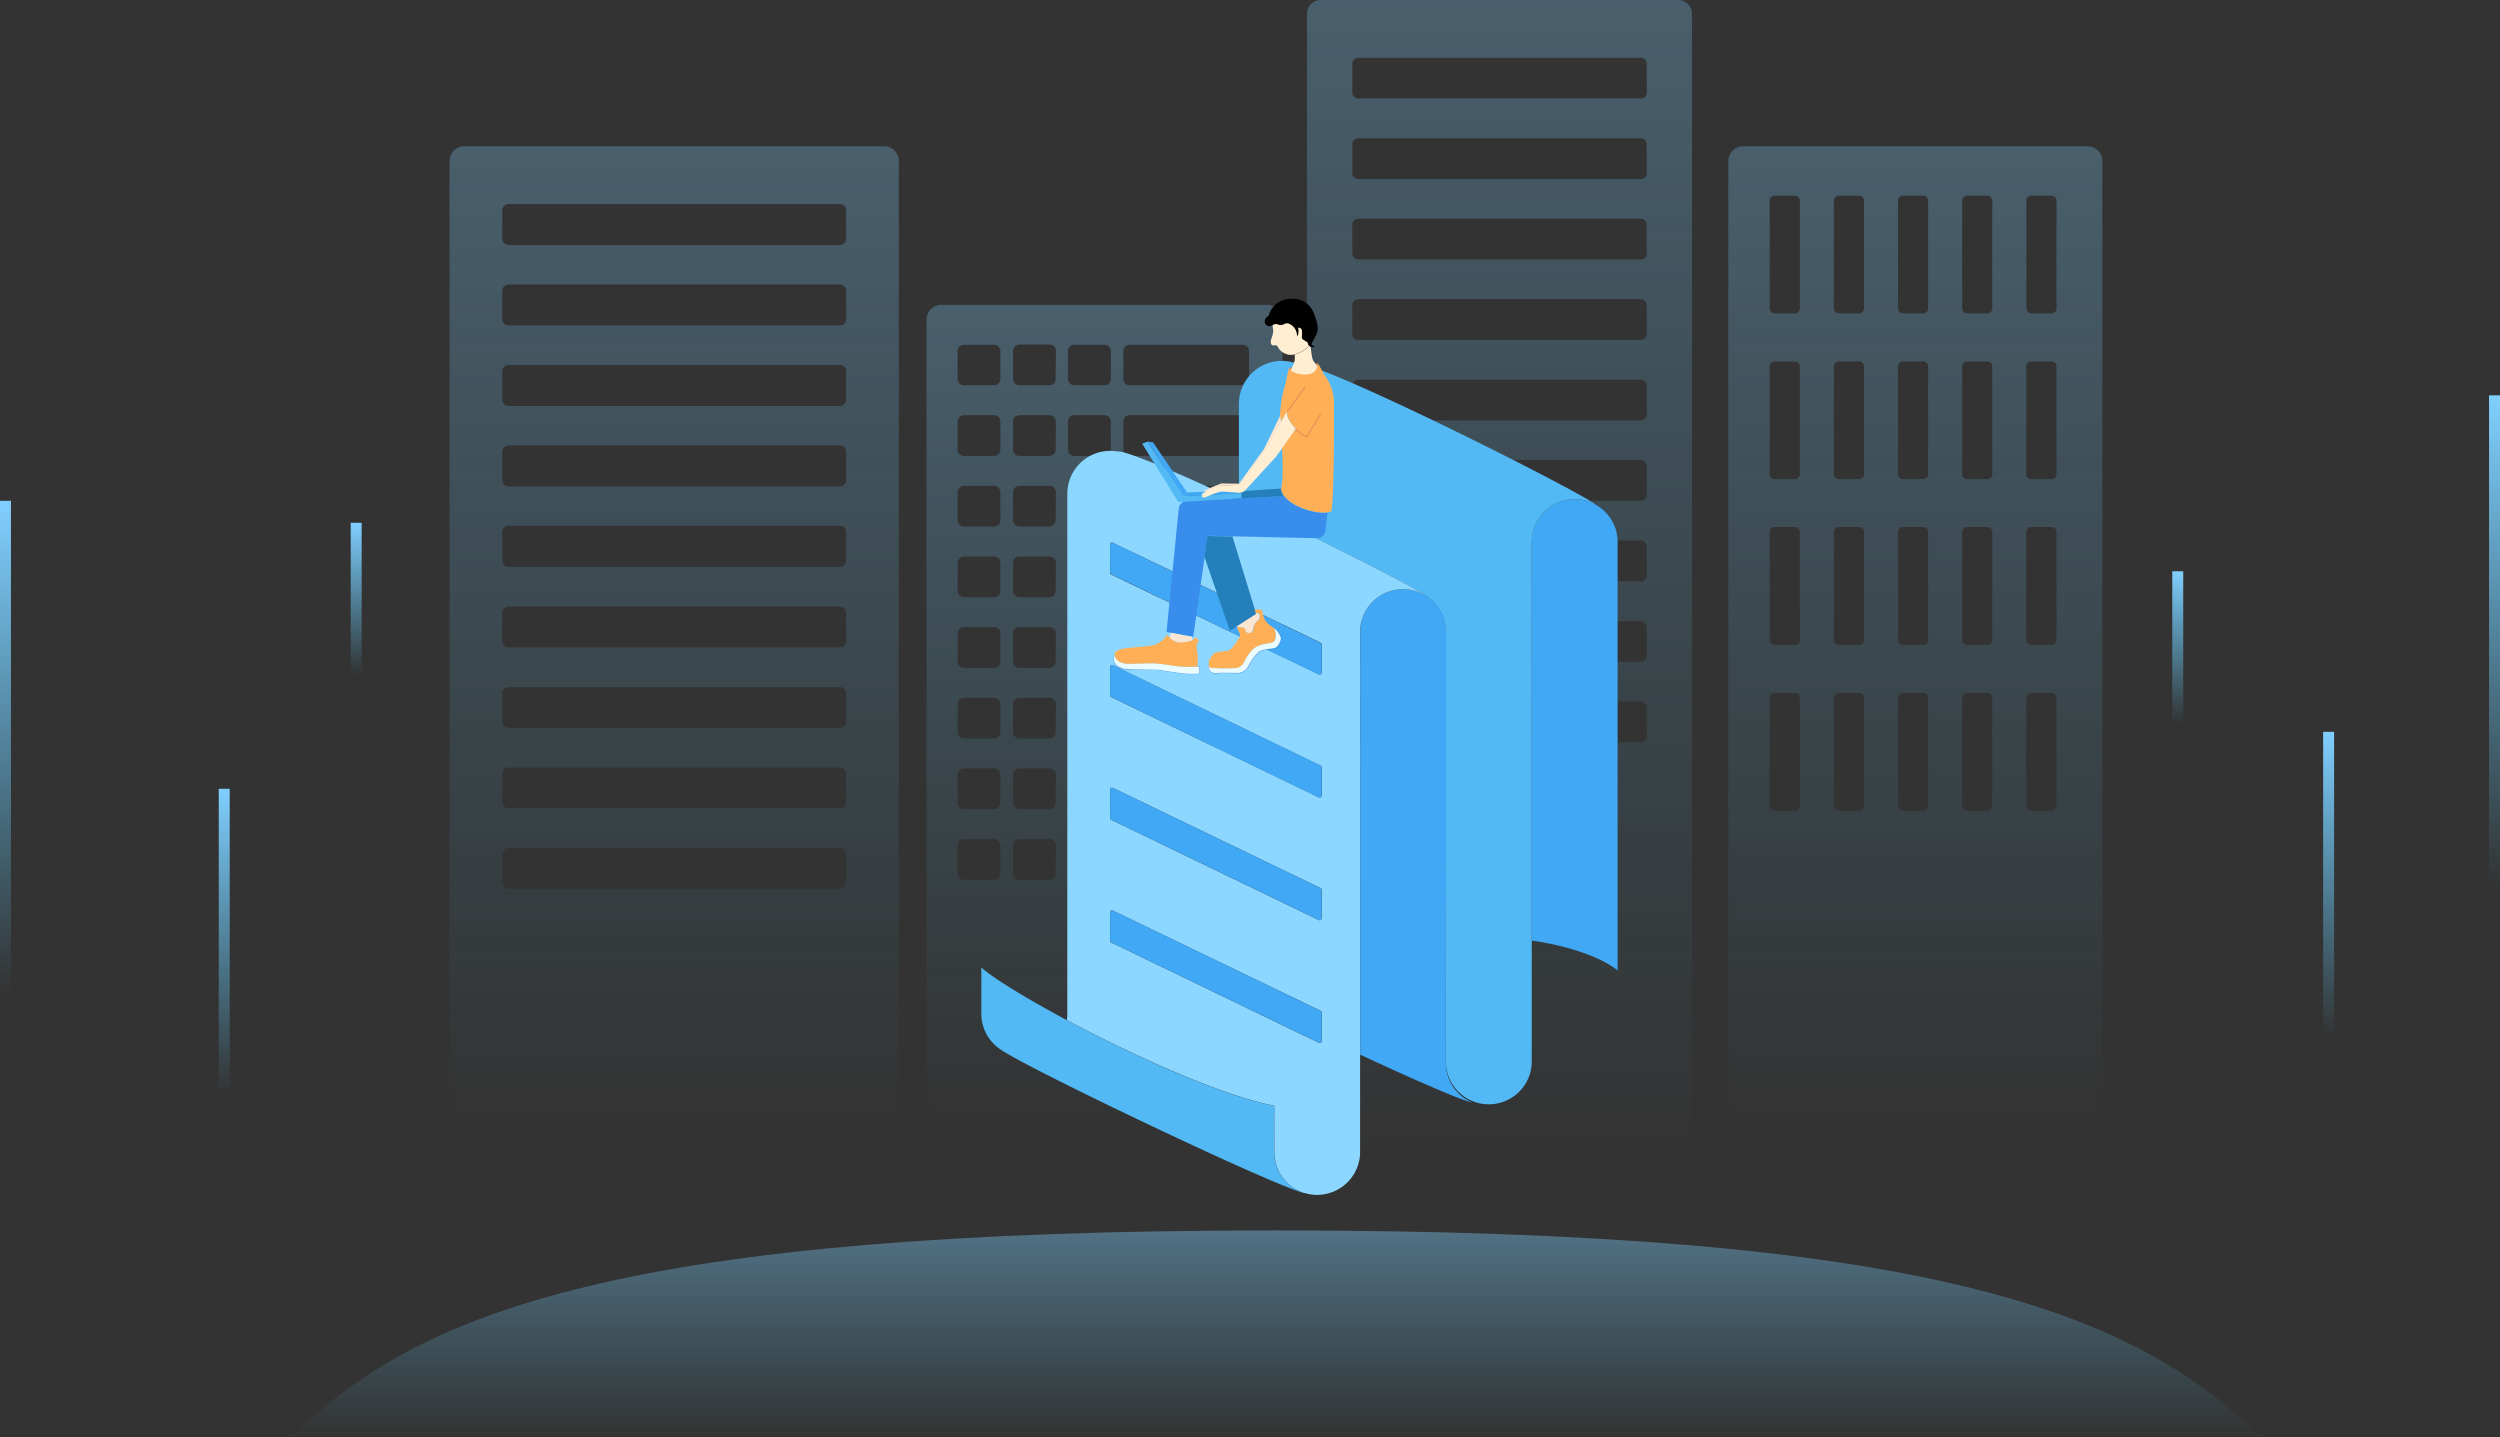 <svg xmlns="http://www.w3.org/2000/svg" xmlns:xlink="http://www.w3.org/1999/xlink" viewBox="0 0 456.01 262.12"><rect x="0" y="0" width="456.01" height="262.12" fill="#333333" stroke="none"/><defs><linearGradient id="未命名的渐变_26" x1="1" y1="91.35" x2="1" y2="181.12" gradientUnits="userSpaceOnUse"><stop offset="0" stop-color="#81cfff"/><stop offset="1" stop-color="#5ecfff" stop-opacity="0"/></linearGradient><linearGradient id="未命名的渐变_26-2" x1="455.01" y1="72.11" x2="455.01" y2="161.88" xlink:href="#未命名的渐变_26"/><linearGradient id="未命名的渐变_26-3" x1="40.9" y1="143.88" x2="40.9" y2="199.51" xlink:href="#未命名的渐变_26"/><linearGradient id="未命名的渐变_26-4" x1="64.97" y1="95.36" x2="64.97" y2="123.17" xlink:href="#未命名的渐变_26"/><linearGradient id="未命名的渐变_26-5" x1="397.23" y1="104.2" x2="397.23" y2="132.02" xlink:href="#未命名的渐变_26"/><linearGradient id="未命名的渐变_26-6" x1="424.75" y1="133.49" x2="424.75" y2="189.13" xlink:href="#未命名的渐变_26"/><linearGradient id="未命名的渐变_26-7" x1="232.75" y1="224.43" x2="232.75" y2="262.12" xlink:href="#未命名的渐变_26"/><linearGradient id="未命名的渐变_26-8" x1="349.36" y1="26.68" x2="349.36" y2="204.03" xlink:href="#未命名的渐变_26"/><linearGradient id="未命名的渐变_26-9" x1="201.45" y1="55.61" x2="201.45" y2="204.03" xlink:href="#未命名的渐变_26"/><linearGradient id="未命名的渐变_26-10" x1="122.98" y1="26.68" x2="122.98" y2="204.03" xlink:href="#未命名的渐变_26"/><linearGradient id="未命名的渐变_26-11" x1="273.51" y1="0" x2="273.51" y2="209.54" xlink:href="#未命名的渐变_26"/><style>.cls-13{fill:#40a8f5}.cls-14{fill:#53b9f5}.cls-17{fill:#ffeed2}.cls-20{fill:#ebfcff}.cls-21{fill:#ffb056}.cls-23{fill:#fae6d2}</style></defs><g id="图层_2" data-name="图层 2"><g id="图层_1-2" data-name="图层 1"><path style="stroke:url(#未命名的渐变_26);stroke-width:2px;fill:none;stroke-miterlimit:10" d="M1 91.35v89.77"/><path style="stroke:url(#未命名的渐变_26-2);stroke-width:2px;fill:none;stroke-miterlimit:10" d="M455.01 72.11v89.77"/><path style="stroke:url(#未命名的渐变_26-3);stroke-width:2px;fill:none;stroke-miterlimit:10" d="M40.9 143.88v55.63"/><path style="stroke:url(#未命名的渐变_26-4);stroke-width:2px;fill:none;stroke-miterlimit:10" d="M64.97 95.36v27.81"/><path style="stroke:url(#未命名的渐变_26-5);stroke-width:2px;fill:none;stroke-miterlimit:10" d="M397.23 104.2v27.82"/><path style="stroke:url(#未命名的渐变_26-6);stroke-width:2px;fill:none;stroke-miterlimit:10" d="M424.75 133.49v55.64"/><path d="M412.28 262.12c-23-23-61-37.69-179.53-37.69S76.24 239.1 53.21 262.12z" style="fill:url(#未命名的渐变_26-7);opacity:.4"/><g style="opacity:.7"><path d="M380.66 26.68h-62.59a2.71 2.71 0 0 0-2.82 2.59v172.17a2.71 2.71 0 0 0 2.82 2.59h62.59a2.72 2.72 0 0 0 2.82-2.59V29.27a2.72 2.72 0 0 0-2.82-2.59zM328.3 147a.9.9 0 0 1-.95.87h-3.6a.9.9 0 0 1-.95-.87v-19.73a.91.91 0 0 1 .95-.87h3.6a.91.91 0 0 1 .95.87zm0-30.23a.91.91 0 0 1-.95.87h-3.6a.91.91 0 0 1-.95-.87V97a.91.91 0 0 1 .95-.87h3.6a.91.91 0 0 1 .95.87zm0-30.24a.91.91 0 0 1-.95.87h-3.6a.91.91 0 0 1-.95-.87V66.8a.91.91 0 0 1 .95-.87h3.6a.91.91 0 0 1 .95.87zm0-30.24a.91.91 0 0 1-.95.87h-3.6a.91.91 0 0 1-.95-.87V36.56a.91.91 0 0 1 .95-.87h3.6a.91.91 0 0 1 .95.87zM340 147a.9.9 0 0 1-.94.87h-3.61a.91.91 0 0 1-.95-.87v-19.73a.92.92 0 0 1 .95-.87h3.61a.91.91 0 0 1 .94.87zm0-30.23a.91.91 0 0 1-.94.87h-3.61a.92.92 0 0 1-.95-.87V97a.92.92 0 0 1 .95-.87h3.61a.91.91 0 0 1 .94.87zm0-30.24a.91.91 0 0 1-.94.87h-3.61a.92.92 0 0 1-.95-.87V66.8a.92.92 0 0 1 .95-.87h3.61a.91.91 0 0 1 .94.87zm0-30.24a.91.91 0 0 1-.94.87h-3.61a.92.92 0 0 1-.95-.87V36.56a.92.92 0 0 1 .95-.87h3.61a.91.91 0 0 1 .94.87zM351.7 147a.9.9 0 0 1-.94.87h-3.61a.9.9 0 0 1-.94-.87v-19.73a.91.91 0 0 1 .94-.87h3.61a.91.91 0 0 1 .94.87zm0-30.23a.91.91 0 0 1-.94.87h-3.61a.91.91 0 0 1-.94-.87V97a.91.91 0 0 1 .94-.87h3.61a.91.91 0 0 1 .94.87zm0-30.24a.91.91 0 0 1-.94.87h-3.61a.91.91 0 0 1-.94-.87V66.8a.91.91 0 0 1 .94-.87h3.61a.91.91 0 0 1 .94.87zm0-30.24a.91.91 0 0 1-.94.87h-3.61a.91.91 0 0 1-.94-.87V36.56a.91.91 0 0 1 .94-.87h3.61a.91.91 0 0 1 .94.87zM363.4 147a.9.9 0 0 1-.94.87h-3.61a.9.9 0 0 1-.94-.87v-19.73a.91.91 0 0 1 .94-.87h3.61a.91.91 0 0 1 .94.87zm0-30.23a.91.91 0 0 1-.94.87h-3.61a.91.91 0 0 1-.94-.87V97a.91.91 0 0 1 .94-.87h3.61a.91.91 0 0 1 .94.87zm0-30.24a.91.91 0 0 1-.94.87h-3.61a.91.91 0 0 1-.94-.87V66.8a.91.91 0 0 1 .94-.87h3.61a.91.91 0 0 1 .94.87zm0-30.24a.91.91 0 0 1-.94.87h-3.61a.91.91 0 0 1-.94-.87V36.56a.91.91 0 0 1 .94-.87h3.61a.91.91 0 0 1 .94.87zM375.11 147a.91.91 0 0 1-.95.87h-3.61a.9.9 0 0 1-.94-.87v-19.73a.91.91 0 0 1 .94-.87h3.61a.92.92 0 0 1 .95.87zm0-30.23a.92.92 0 0 1-.95.87h-3.61a.91.91 0 0 1-.94-.87V97a.91.91 0 0 1 .94-.87h3.61a.92.92 0 0 1 .95.87zm0-30.24a.92.92 0 0 1-.95.87h-3.61a.91.91 0 0 1-.94-.87V66.8a.91.91 0 0 1 .94-.87h3.61a.92.92 0 0 1 .95.87zm0-30.24a.92.92 0 0 1-.95.87h-3.61a.91.91 0 0 1-.94-.87V36.56a.91.91 0 0 1 .94-.87h3.61a.92.92 0 0 1 .95.87z" style="fill:url(#未命名的渐变_26-8);opacity:.4"/><path d="M231.1 55.61h-59.3a2.71 2.71 0 0 0-2.8 2.59v143.24a2.71 2.71 0 0 0 2.8 2.56h59.3a2.71 2.71 0 0 0 2.82-2.59V58.2a2.71 2.71 0 0 0-2.82-2.59zm-48.63 103.76a1.16 1.16 0 0 1-1.2 1.11h-5.4a1.16 1.16 0 0 1-1.2-1.11v-5.22a1.15 1.15 0 0 1 1.2-1.1h5.4a1.15 1.15 0 0 1 1.2 1.1zm0-12.88a1.15 1.15 0 0 1-1.2 1.1h-5.4a1.15 1.15 0 0 1-1.2-1.1v-5.22a1.16 1.16 0 0 1 1.2-1.11h5.4a1.16 1.16 0 0 1 1.2 1.11zm0-12.89a1.16 1.16 0 0 1-1.2 1.11h-5.4a1.16 1.16 0 0 1-1.2-1.11v-5.22a1.15 1.15 0 0 1 1.2-1.1h5.4a1.15 1.15 0 0 1 1.2 1.1zm0-12.88a1.15 1.15 0 0 1-1.2 1.1h-5.4a1.15 1.15 0 0 1-1.2-1.1v-5.22a1.16 1.16 0 0 1 1.2-1.11h5.4a1.16 1.16 0 0 1 1.2 1.11zm0-12.89a1.16 1.16 0 0 1-1.2 1.11h-5.4a1.16 1.16 0 0 1-1.2-1.11v-5.21a1.15 1.15 0 0 1 1.2-1.11h5.4a1.15 1.15 0 0 1 1.2 1.11zm0-12.88a1.15 1.15 0 0 1-1.2 1.1h-5.4a1.15 1.15 0 0 1-1.2-1.1v-5.22a1.16 1.16 0 0 1 1.2-1.11h5.4a1.16 1.16 0 0 1 1.2 1.11zm0-12.89a1.16 1.16 0 0 1-1.2 1.11h-5.4a1.16 1.16 0 0 1-1.2-1.11v-5.21a1.15 1.15 0 0 1 1.2-1.11h5.4a1.15 1.15 0 0 1 1.2 1.11zm0-12.88a1.15 1.15 0 0 1-1.2 1.1h-5.4a1.15 1.15 0 0 1-1.2-1.1V64a1.16 1.16 0 0 1 1.2-1.11h5.4a1.16 1.16 0 0 1 1.2 1.11zm10.08 90.19a1.16 1.16 0 0 1-1.2 1.11H186a1.16 1.16 0 0 1-1.21-1.11v-5.22a1.16 1.16 0 0 1 1.21-1.1h5.4a1.15 1.15 0 0 1 1.2 1.1zm0-12.88a1.15 1.15 0 0 1-1.2 1.1H186a1.16 1.16 0 0 1-1.21-1.1v-5.22a1.16 1.16 0 0 1 1.21-1.11h5.4a1.16 1.16 0 0 1 1.2 1.11zm0-12.89a1.16 1.16 0 0 1-1.2 1.11H186a1.16 1.16 0 0 1-1.21-1.11v-5.22a1.16 1.16 0 0 1 1.21-1.1h5.4a1.15 1.15 0 0 1 1.2 1.1zm0-12.88a1.15 1.15 0 0 1-1.2 1.1H186a1.16 1.16 0 0 1-1.21-1.1v-5.22a1.16 1.16 0 0 1 1.21-1.11h5.4a1.16 1.16 0 0 1 1.2 1.11zm0-12.89a1.16 1.16 0 0 1-1.2 1.11H186a1.16 1.16 0 0 1-1.21-1.11v-5.21a1.16 1.16 0 0 1 1.21-1.11h5.4a1.15 1.15 0 0 1 1.2 1.11zm0-12.88a1.15 1.15 0 0 1-1.2 1.1H186a1.16 1.16 0 0 1-1.21-1.1v-5.22a1.16 1.16 0 0 1 1.21-1.11h5.4a1.16 1.16 0 0 1 1.2 1.11zm0-12.89a1.16 1.16 0 0 1-1.2 1.11H186a1.16 1.16 0 0 1-1.21-1.11v-5.21a1.16 1.16 0 0 1 1.21-1.11h5.4a1.15 1.15 0 0 1 1.2 1.11zm0-12.88a1.15 1.15 0 0 1-1.2 1.1H186a1.16 1.16 0 0 1-1.21-1.1V64a1.16 1.16 0 0 1 1.21-1.15h5.4a1.16 1.16 0 0 1 1.2 1.11zm10.08 90.19a1.16 1.16 0 0 1-1.21 1.11H196a1.16 1.16 0 0 1-1.2-1.11v-5.22a1.15 1.15 0 0 1 1.2-1.1h5.4a1.16 1.16 0 0 1 1.21 1.1zm0-12.88a1.16 1.16 0 0 1-1.21 1.1H196a1.15 1.15 0 0 1-1.2-1.1v-5.22a1.16 1.16 0 0 1 1.2-1.11h5.4a1.16 1.16 0 0 1 1.21 1.11zm0-12.89a1.16 1.16 0 0 1-1.21 1.11H196a1.16 1.16 0 0 1-1.2-1.11v-5.22a1.15 1.15 0 0 1 1.2-1.1h5.4a1.16 1.16 0 0 1 1.21 1.1zm0-12.88a1.16 1.16 0 0 1-1.21 1.1H196a1.15 1.15 0 0 1-1.2-1.1v-5.22a1.16 1.16 0 0 1 1.2-1.11h5.4a1.16 1.16 0 0 1 1.21 1.11zm0-12.89a1.16 1.16 0 0 1-1.21 1.11H196a1.16 1.16 0 0 1-1.2-1.11v-5.21a1.15 1.15 0 0 1 1.2-1.11h5.4a1.16 1.16 0 0 1 1.21 1.11zm0-12.88a1.16 1.16 0 0 1-1.21 1.1H196a1.15 1.15 0 0 1-1.2-1.1v-5.22a1.16 1.16 0 0 1 1.2-1.11h5.4a1.16 1.16 0 0 1 1.21 1.11zm0-12.89a1.16 1.16 0 0 1-1.21 1.11H196a1.16 1.16 0 0 1-1.2-1.11v-5.21a1.15 1.15 0 0 1 1.2-1.11h5.4a1.16 1.16 0 0 1 1.21 1.11zm0-12.88a1.16 1.16 0 0 1-1.21 1.1H196a1.15 1.15 0 0 1-1.2-1.1V64a1.16 1.16 0 0 1 1.2-1.11h5.4a1.16 1.16 0 0 1 1.23 1.11zm25.21 90.19a1.16 1.16 0 0 1-1.2 1.11H206.1a1.16 1.16 0 0 1-1.2-1.11v-5.22a1.15 1.15 0 0 1 1.2-1.1h20.54a1.15 1.15 0 0 1 1.2 1.1zm0-12.88a1.15 1.15 0 0 1-1.2 1.1H206.1a1.15 1.15 0 0 1-1.2-1.1v-5.22a1.16 1.16 0 0 1 1.2-1.11h20.54a1.16 1.16 0 0 1 1.2 1.11zm0-12.89a1.16 1.16 0 0 1-1.2 1.11H206.1a1.16 1.16 0 0 1-1.2-1.11v-5.22a1.15 1.15 0 0 1 1.2-1.1h20.54a1.15 1.15 0 0 1 1.2 1.1zm0-12.88a1.15 1.15 0 0 1-1.2 1.1H206.1a1.15 1.15 0 0 1-1.2-1.1v-5.22a1.16 1.16 0 0 1 1.2-1.11h20.54a1.16 1.16 0 0 1 1.2 1.11zm0-12.89a1.16 1.16 0 0 1-1.2 1.11H206.1a1.16 1.16 0 0 1-1.2-1.11v-5.21a1.15 1.15 0 0 1 1.2-1.11h20.54a1.15 1.15 0 0 1 1.2 1.11zm0-12.88a1.15 1.15 0 0 1-1.2 1.1H206.1a1.15 1.15 0 0 1-1.2-1.1v-5.22a1.16 1.16 0 0 1 1.2-1.11h20.54a1.16 1.16 0 0 1 1.2 1.11zm0-12.89a1.16 1.16 0 0 1-1.2 1.11H206.1a1.16 1.16 0 0 1-1.2-1.11v-5.21a1.15 1.15 0 0 1 1.2-1.11h20.54a1.15 1.15 0 0 1 1.2 1.11zm0-12.88a1.15 1.15 0 0 1-1.2 1.1H206.1a1.15 1.15 0 0 1-1.2-1.1V64a1.16 1.16 0 0 1 1.2-1.11h20.54a1.16 1.16 0 0 1 1.2 1.11z" style="fill:url(#未命名的渐变_26-9);opacity:.4"/><path d="M161.13 26.68h-76.3A2.71 2.71 0 0 0 82 29.27v172.17a2.71 2.71 0 0 0 2.83 2.56h76.3a2.71 2.71 0 0 0 2.82-2.59V29.27a2.71 2.71 0 0 0-2.82-2.59zM154.34 161a1.16 1.16 0 0 1-1.2 1.11H92.83a1.16 1.16 0 0 1-1.21-1.11v-5.21a1.16 1.16 0 0 1 1.21-1.11h60.31a1.15 1.15 0 0 1 1.2 1.11zm0-14.67a1.15 1.15 0 0 1-1.2 1.1H92.83a1.16 1.16 0 0 1-1.21-1.1v-5.22a1.16 1.16 0 0 1 1.21-1.11h60.31a1.16 1.16 0 0 1 1.2 1.11zm0-14.68a1.16 1.16 0 0 1-1.2 1.11H92.83a1.16 1.16 0 0 1-1.21-1.11v-5.22a1.16 1.16 0 0 1 1.21-1.1h60.31a1.15 1.15 0 0 1 1.2 1.1zm0-14.68a1.16 1.16 0 0 1-1.2 1.11H92.83a1.16 1.16 0 0 1-1.21-1.11v-5.21a1.16 1.16 0 0 1 1.21-1.11h60.31a1.15 1.15 0 0 1 1.2 1.11zm0-14.67a1.15 1.15 0 0 1-1.2 1.1H92.83a1.16 1.16 0 0 1-1.21-1.1V97a1.16 1.16 0 0 1 1.21-1.11h60.31a1.16 1.16 0 0 1 1.2 1.11zm0-14.68a1.16 1.16 0 0 1-1.2 1.11H92.83a1.16 1.16 0 0 1-1.21-1.11v-5.27a1.16 1.16 0 0 1 1.21-1.1h60.31a1.15 1.15 0 0 1 1.2 1.1zm0-14.68a1.16 1.16 0 0 1-1.2 1.11H92.83a1.16 1.16 0 0 1-1.21-1.11v-5.26a1.16 1.16 0 0 1 1.21-1.11h60.31a1.15 1.15 0 0 1 1.2 1.11zm0-14.67a1.15 1.15 0 0 1-1.2 1.1H92.83a1.16 1.16 0 0 1-1.21-1.1V53a1.16 1.16 0 0 1 1.21-1.11h60.31a1.16 1.16 0 0 1 1.2 1.11zm0-14.68a1.16 1.16 0 0 1-1.2 1.11H92.83a1.16 1.16 0 0 1-1.21-1.11v-5.27a1.16 1.16 0 0 1 1.21-1.1h60.31a1.15 1.15 0 0 1 1.2 1.1z" style="fill:url(#未命名的渐变_26-10);opacity:.4"/><path d="M306.21 0h-65.39a2.51 2.51 0 0 0-2.42 2.59v204.35a2.51 2.51 0 0 0 2.42 2.6h65.39a2.51 2.51 0 0 0 2.41-2.6V2.59A2.51 2.51 0 0 0 306.21 0zm-5.82 134.28a1.06 1.06 0 0 1-1 1.1h-51.72a1.06 1.06 0 0 1-1-1.1v-5.22a1.07 1.07 0 0 1 1-1.11h51.69a1.07 1.07 0 0 1 1 1.11zm0-14.68a1.07 1.07 0 0 1-1 1.11h-51.72a1.07 1.07 0 0 1-1-1.11v-5.22a1.06 1.06 0 0 1 1-1.1h51.69a1.06 1.06 0 0 1 1 1.1zm0-14.68a1.07 1.07 0 0 1-1 1.11h-51.72a1.07 1.07 0 0 1-1-1.11v-5.21a1.07 1.07 0 0 1 1-1.11h51.69a1.07 1.07 0 0 1 1 1.11zm0-14.67a1.06 1.06 0 0 1-1 1.1h-51.72a1.06 1.06 0 0 1-1-1.1V85a1.07 1.07 0 0 1 1-1.11h51.69a1.07 1.07 0 0 1 1 1.11zm0-14.68a1.07 1.07 0 0 1-1 1.11h-51.72a1.07 1.07 0 0 1-1-1.11v-5.22a1.06 1.06 0 0 1 1-1.1h51.69a1.06 1.06 0 0 1 1 1.1zm0-14.68a1.07 1.07 0 0 1-1 1.11h-51.72a1.07 1.07 0 0 1-1-1.11v-5.21a1.07 1.07 0 0 1 1-1.11h51.69a1.07 1.07 0 0 1 1 1.11zm0-14.67a1.06 1.06 0 0 1-1 1.1h-51.72a1.06 1.06 0 0 1-1-1.1V41a1.07 1.07 0 0 1 1-1.11h51.69a1.07 1.07 0 0 1 1 1.11zm0-14.68a1.07 1.07 0 0 1-1 1.11h-51.72a1.07 1.07 0 0 1-1-1.11v-5.22a1.06 1.06 0 0 1 1-1.1h51.69a1.06 1.06 0 0 1 1 1.1zm0-14.68a1.07 1.07 0 0 1-1 1.11h-51.72a1.07 1.07 0 0 1-1-1.11v-5.21a1.07 1.07 0 0 1 1-1.11h51.69a1.07 1.07 0 0 1 1 1.11z" style="fill:url(#未命名的渐变_26-11);opacity:.4"/></g><path class="cls-13" d="M295.06 98.88V177c-4.93-3.84-14.28-5.29-15.66-5.42v-72.7a7.83 7.83 0 0 1 11.71-6.8 7.94 7.94 0 0 1 1.66 1.27 7.77 7.77 0 0 1 2.29 5.53z"/><path class="cls-14" d="M279.4 171.6v22.27a7.84 7.84 0 0 1-15.67 0v-78.58a7.85 7.85 0 0 0-2.29-5.54 7.53 7.53 0 0 0-1.11-.92c-1.44-1.29-19.11-10.25-34.35-17.38V73.66a7.85 7.85 0 0 1 9.89-7.56l.18.05c4.45-.54 52.62 23.75 55.06 25.93a7.83 7.83 0 0 0-11.71 6.8z"/><path class="cls-13" d="M263.73 193.87a7.83 7.83 0 0 0 4.86 7.24c-1.81-.29-10.49-4.09-20.48-8.73v-77.09a7.83 7.83 0 0 1 12.26-6.46 7.53 7.53 0 0 1 1.11.92 7.85 7.85 0 0 1 2.29 5.54z"/><path d="M226 91.45c15.24 7.13 32.91 16.09 34.35 17.38a7.83 7.83 0 0 0-12.26 6.46v94.83a7.85 7.85 0 0 1-7.83 7.83 7.61 7.61 0 0 1-2.25-.33h-.08a7.83 7.83 0 0 1-5.5-7.48v-8.44c-9.92-2-25.82-9.21-37.84-15.63a7.68 7.68 0 0 0 .09-1.17V90.07a7.82 7.82 0 0 1 7.83-7.83 6.88 6.88 0 0 1 1.29.11h.19c1.94.03 11.38 4.12 22.01 9.1zm15.09 98.41v-5.15a.37.37 0 0 0-.2-.33L203 166.1a.37.37 0 0 0-.53.33v5.15a.36.36 0 0 0 .21.33l37.85 18.28a.36.36 0 0 0 .54-.33zm0-22.38v-5.15a.37.37 0 0 0-.2-.33L203 143.72a.37.37 0 0 0-.53.33v5.15a.36.36 0 0 0 .21.33l37.85 18.28a.37.37 0 0 0 .54-.33zm0-22.39V140a.36.36 0 0 0-.2-.33L203 121.34a.37.37 0 0 0-.53.33v5.15a.36.36 0 0 0 .21.33l37.85 18.27a.36.36 0 0 0 .54-.33zm0-22.38v-5.15a.37.37 0 0 0-.2-.33L203 99a.36.36 0 0 0-.53.32v5.15a.36.36 0 0 0 .21.33l37.87 18.2a.36.36 0 0 0 .52-.29z" style="fill:#8cd7ff"/><path class="cls-13" d="M241.07 184.71v5.15a.36.36 0 0 1-.52.33l-37.85-18.28a.36.36 0 0 1-.21-.33v-5.15a.37.37 0 0 1 .53-.33l37.85 18.28a.37.37 0 0 1 .2.33zm0-22.38v5.15a.37.37 0 0 1-.52.33l-37.85-18.28a.36.36 0 0 1-.21-.33v-5.15a.37.37 0 0 1 .53-.33L240.87 162a.37.37 0 0 1 .2.33zm0-22.33v5.14a.36.36 0 0 1-.52.33l-37.85-18.32a.36.36 0 0 1-.21-.33v-5.15a.37.37 0 0 1 .53-.33l37.85 18.28a.36.36 0 0 1 .2.38zm0-22.44v5.15a.36.36 0 0 1-.52.33l-37.85-18.28a.36.36 0 0 1-.21-.33v-5.15A.36.36 0 0 1 203 99l37.85 18.27a.37.37 0 0 1 .22.29z"/><path class="cls-14" d="M232.41 210.12a7.83 7.83 0 0 0 5.5 7.48c-4.9-.95-50.65-22.79-55.32-26.12l-.09-.06a7.8 7.8 0 0 1-3.5-6.52v-8.42c2.09 1.89 8.08 5.58 15.58 9.59 12 6.42 27.92 13.66 37.84 15.63z"/><path d="M218.37 121.59c.32 0 .42 0 .38.2s.19 1-.18 1.09a17.78 17.78 0 0 1-4.14-.24c-.74-.08-3.1-.51-3.57-.49s-2.58-.08-3.14-.05a20.86 20.86 0 0 1-2.72-.1c-.57-.1-2.36-.85-1.68-2.35m29.1-5.03c.32 0 1.28 1.42 1.25 1.87a2.56 2.56 0 0 1-.92 1.64c-.48.27-2.58.21-3.18.83a9.7 9.7 0 0 0-1.87 2.59 2.29 2.29 0 0 1-2 1.21c-1 0-2.36-.1-3.41 0s-1.76-.07-1.73-1.16" style="stroke:#4986d9;stroke-width:.11px;fill:none;stroke-miterlimit:10"/><ellipse class="cls-17" cx="237.51" cy="60.25" rx="1.08" ry=".74" transform="rotate(-89.23 237.519 60.252)"/><ellipse cx="237.51" cy="60.25" rx=".63" ry=".43" transform="rotate(-89.23 237.519 60.252)" style="fill:#e55c5c;opacity:.2"/><path d="m240 66.35.33.44a2.85 2.85 0 0 0 .09-.44c-.18-.1-.42 0-.42 0zm-4.85.82a.62.62 0 0 0 .3.48c.08-.22.16-.42.23-.59 0 0-.42-.06-.53.11z" style="fill:#e49056"/><path class="cls-20" d="M203.32 119.6c-.68 1.5 1.11 2.25 1.68 2.35a20.86 20.86 0 0 0 2.72.15c.56 0 2.66.06 3.14.05s2.83.41 3.57.49a17.78 17.78 0 0 0 4.14.24c.37 0 .13-.92.18-1.09s-.06-.15-.38-.2a20.73 20.73 0 0 1-4.39-.17c-.65-.11-2.71-.4-3.45-.43s-4 .06-4.83.09a3.51 3.51 0 0 1-1.67-.49 1.7 1.7 0 0 1-.69-1z"/><path class="cls-21" d="M205.65 118.21c-2 .18-2.42.81-2.31 1.38a1.7 1.7 0 0 0 .69 1 3.51 3.51 0 0 0 1.67.49c.8 0 4.1-.11 4.83-.09s2.8.32 3.45.43a20.73 20.73 0 0 0 4.39.17 9 9 0 0 0-.11-3.42c0-.39.06-1 .32-1.08s-.18-.55-.49-.94a1.49 1.49 0 0 1-.61.63 5.16 5.16 0 0 1-1.72.36 2.7 2.7 0 0 1-2.37-.81c-.22-.21-.38-.41-.52-.52a4.93 4.93 0 0 1-2 1.72c-.76.37-3.74.47-5.22.68z"/><path d="m215 92.8-2.22 22.48.81.15 3.89.72h.17l2.09-14.61.55-3.81 4.56.1 15.31.34a1.58 1.58 0 0 0 1.61-1.41l.38-3.25c-2.33.3-6.45-1-7.89-3.05l-17.82.94a1.52 1.52 0 0 0-1.44 1.4z" style="fill:#398eed"/><path class="cls-23" d="m213.54 115.43-.15.89a2.7 2.7 0 0 0 2.37.81 5.16 5.16 0 0 0 1.72-.36v-.63z"/><path d="M216.56 90.26a1 1 0 0 0-.77 1.23v.08a1.54 1.54 0 0 1 .57-.14l17.82-.94a2.6 2.6 0 0 1-.51-1.38zm12.52 21.52-.17-.53-4.1-13.39-4.57-.1-.55 3.81 4.65 13.47 1.27-.8 3.54-2.21-.07-.25z" style="fill:#257fba"/><path class="cls-21" d="M221.62 119.06c-.3.18-1.18 1.26-1.13 1.79a4.27 4.27 0 0 0 0 .72.41.41 0 0 0 .25.25 25.52 25.52 0 0 0 4.65.06 1.82 1.82 0 0 0 1.52-1.07 8.42 8.42 0 0 1 1.41-2.12c1.47-1.64 3.84-1 4.19-1.86a2.48 2.48 0 0 0-.13-2.22.65.65 0 0 0-.25-.22 4.4 4.4 0 0 1-1.46-1.42 7.94 7.94 0 0 1-.48-1.73 3.32 3.32 0 0 0-1.32 0l.17.53c.34 0 .86.2.77.63a1.24 1.24 0 0 1-.36.78 2.64 2.64 0 0 0-.68.89c-.12.32-.16 1.15-.52 1.3s-.93.12-1-.24-.05-.59-.5-.67a6.64 6.64 0 0 0-1.05-.12c-.09.08.06.56.27.91a1 1 0 0 1 .05 1.14c-.23.37-1.4 2.18-2 2.3a16.34 16.34 0 0 0-2.4.37z"/><path class="cls-20" d="M220.53 121.58c0 1.09.68 1.25 1.73 1.16s2.4 0 3.41 0a2.29 2.29 0 0 0 2-1.21 9.7 9.7 0 0 1 1.87-2.59c.6-.62 2.7-.56 3.18-.83a2.56 2.56 0 0 0 .92-1.64c0-.45-.93-1.87-1.25-1.87a2.48 2.48 0 0 1 .13 2.22c-.35.81-2.72.22-4.19 1.86a8.42 8.42 0 0 0-1.41 2.12 1.82 1.82 0 0 1-1.52 1.07 25.52 25.52 0 0 1-4.65-.06.41.41 0 0 1-.22-.23z"/><path class="cls-23" d="m225.61 114.24.06.11a6.64 6.64 0 0 1 1.05.12c.45.08.38.31.5.67s.68.39 1 .24.4-1 .52-1.3a2.64 2.64 0 0 1 .68-.89 1.24 1.24 0 0 0 .36-.78c.09-.43-.43-.61-.77-.63l.07.25z"/><path class="cls-17" d="M232.16 59.7c.32 1.48-.53 2.08-.34 2.87s.73.2 1.17.53a2.75 2.75 0 0 0 2.57 1.63 2.82 2.82 0 0 0 .57-.09 5.3 5.3 0 0 0 .67-.23l.4-.19a4.58 4.58 0 0 0 1.86-1.57 3.48 3.48 0 0 0 .35-.66 4.41 4.41 0 0 0 0-3c-.74-2.39-2.92-3.84-4.87-3.24a3.83 3.83 0 0 0-2.38 3.95z"/><path class="cls-21" d="M234.78 75.13c-.13 1 .71 2.22 1.62 3.15l-1.9 2a1.52 1.52 0 0 1-.68.4s.37 7.15-.14 8.34a2.6 2.6 0 0 0 .51 1.38c1.44 2 5.56 3.35 7.89 3.05a3.18 3.18 0 0 0 .75-.17c.59-3.16.49-18.93.49-18.93v-.38a8.32 8.32 0 0 0-1.65-5.42l-.14-.18s-.65-1.31-1.16-2.11a2.85 2.85 0 0 1-.09.44 1.8 1.8 0 0 1-1.52 1.46 5.44 5.44 0 0 1-3.32-.6.62.62 0 0 1-.3-.48c-.35 1.31-.65 2.9-.65 2.9a22.06 22.06 0 0 0-1 5.65c0 .34.1 1 .13 1.37z"/><path class="cls-17" d="M235.68 67.06c-.07.17-.15.37-.23.59a5.44 5.44 0 0 0 3.32.6 1.8 1.8 0 0 0 1.52-1.46l-.33-.44-.49-.66a13 13 0 0 1-.41-3 4.58 4.58 0 0 1-1.86 1.57l-.4.19a5.3 5.3 0 0 1-.67.23 3 3 0 0 1-.2 1.77c-.04.08-.13.31-.25.61z"/><path class="cls-23" d="M219.65 89.54a.47.47 0 0 0-.15.4h.09c.41-.1 2.57-1.56 3.1-1.4a20.86 20.86 0 0 0 3.45-.12l4.9-6.64 2.1-3.72.53-.93c0-.37-.13-1-.13-1.37l-3 6.16-4.54 6.3s-2.83 0-3.12-.06a22.33 22.33 0 0 0-3.23 1.38z"/><path class="cls-13" d="m226.45 89.96-10.69.54.78-.66 9.08-.43.83.55z"/><path class="cls-13" d="m210.32 80.69 6.22 9.15-.78.66-6.45-9.95 1.01.14z"/><path class="cls-14" d="M226.45 89.96v.94l-11.52.68-6.59-10.64.97-.39 6.45 9.95 10.69-.54z"/><path class="cls-17" d="m231 81.74-4.9 6.64a20.86 20.86 0 0 1-3.45.12c-.53-.16-2.69 1.3-3.1 1.4h-.09c-.35.21-.43 1.09.51.77a14 14 0 0 1 2.75-1c.62 0 2.54.18 3 .19a2.06 2.06 0 0 0 1.25-.25l5.72-6.24c.15-.12 3.66-5.17 3.66-5.17-.91-.93-1.75-2.15-1.62-3.15z"/><path d="M230.93 58a1.76 1.76 0 0 1 .4-.37c.09 0 .11-.06.2-.45a4.22 4.22 0 0 1 4.07-2.68 4 4 0 0 1 3.82 2.13s1.32 2.72.83 4a9.55 9.55 0 0 1-.7 1.46 3.49 3.49 0 0 0-.34.71c.21.28.36.31.36.31h.34l-.3.16a.41.41 0 0 1-.23.06.79.79 0 0 1-.37-.1.92.92 0 0 1-.47-.67c-.07-.16-.32-.3-.55-.43s-.49-.28-.51-.47a1.39 1.39 0 0 1 0-.39c0-.46.13-1.24-.3-1.41a1.2 1.2 0 0 0-.41-.11 2.41 2.41 0 0 1 0 1.26l-.16.37-.05-.4a2.34 2.34 0 0 0-1.64-2 1.32 1.32 0 0 0-.74.16 1.36 1.36 0 0 1-.65.16 1.83 1.83 0 0 1-.44-.12.7.7 0 0 0-.55-.05 1.69 1.69 0 0 0-.45.19 1 1 0 0 1-.75.15.89.89 0 0 1-.61-.57 1 1 0 0 1 .2-.9z"/><path d="m234.78 75.13 3.32-4.61m2.79 5-2.58 4.2a6.44 6.44 0 0 1-1.91-1.44" style="stroke:#e49056;stroke-width:.22px;fill:none;stroke-miterlimit:10"/></g></g></svg>